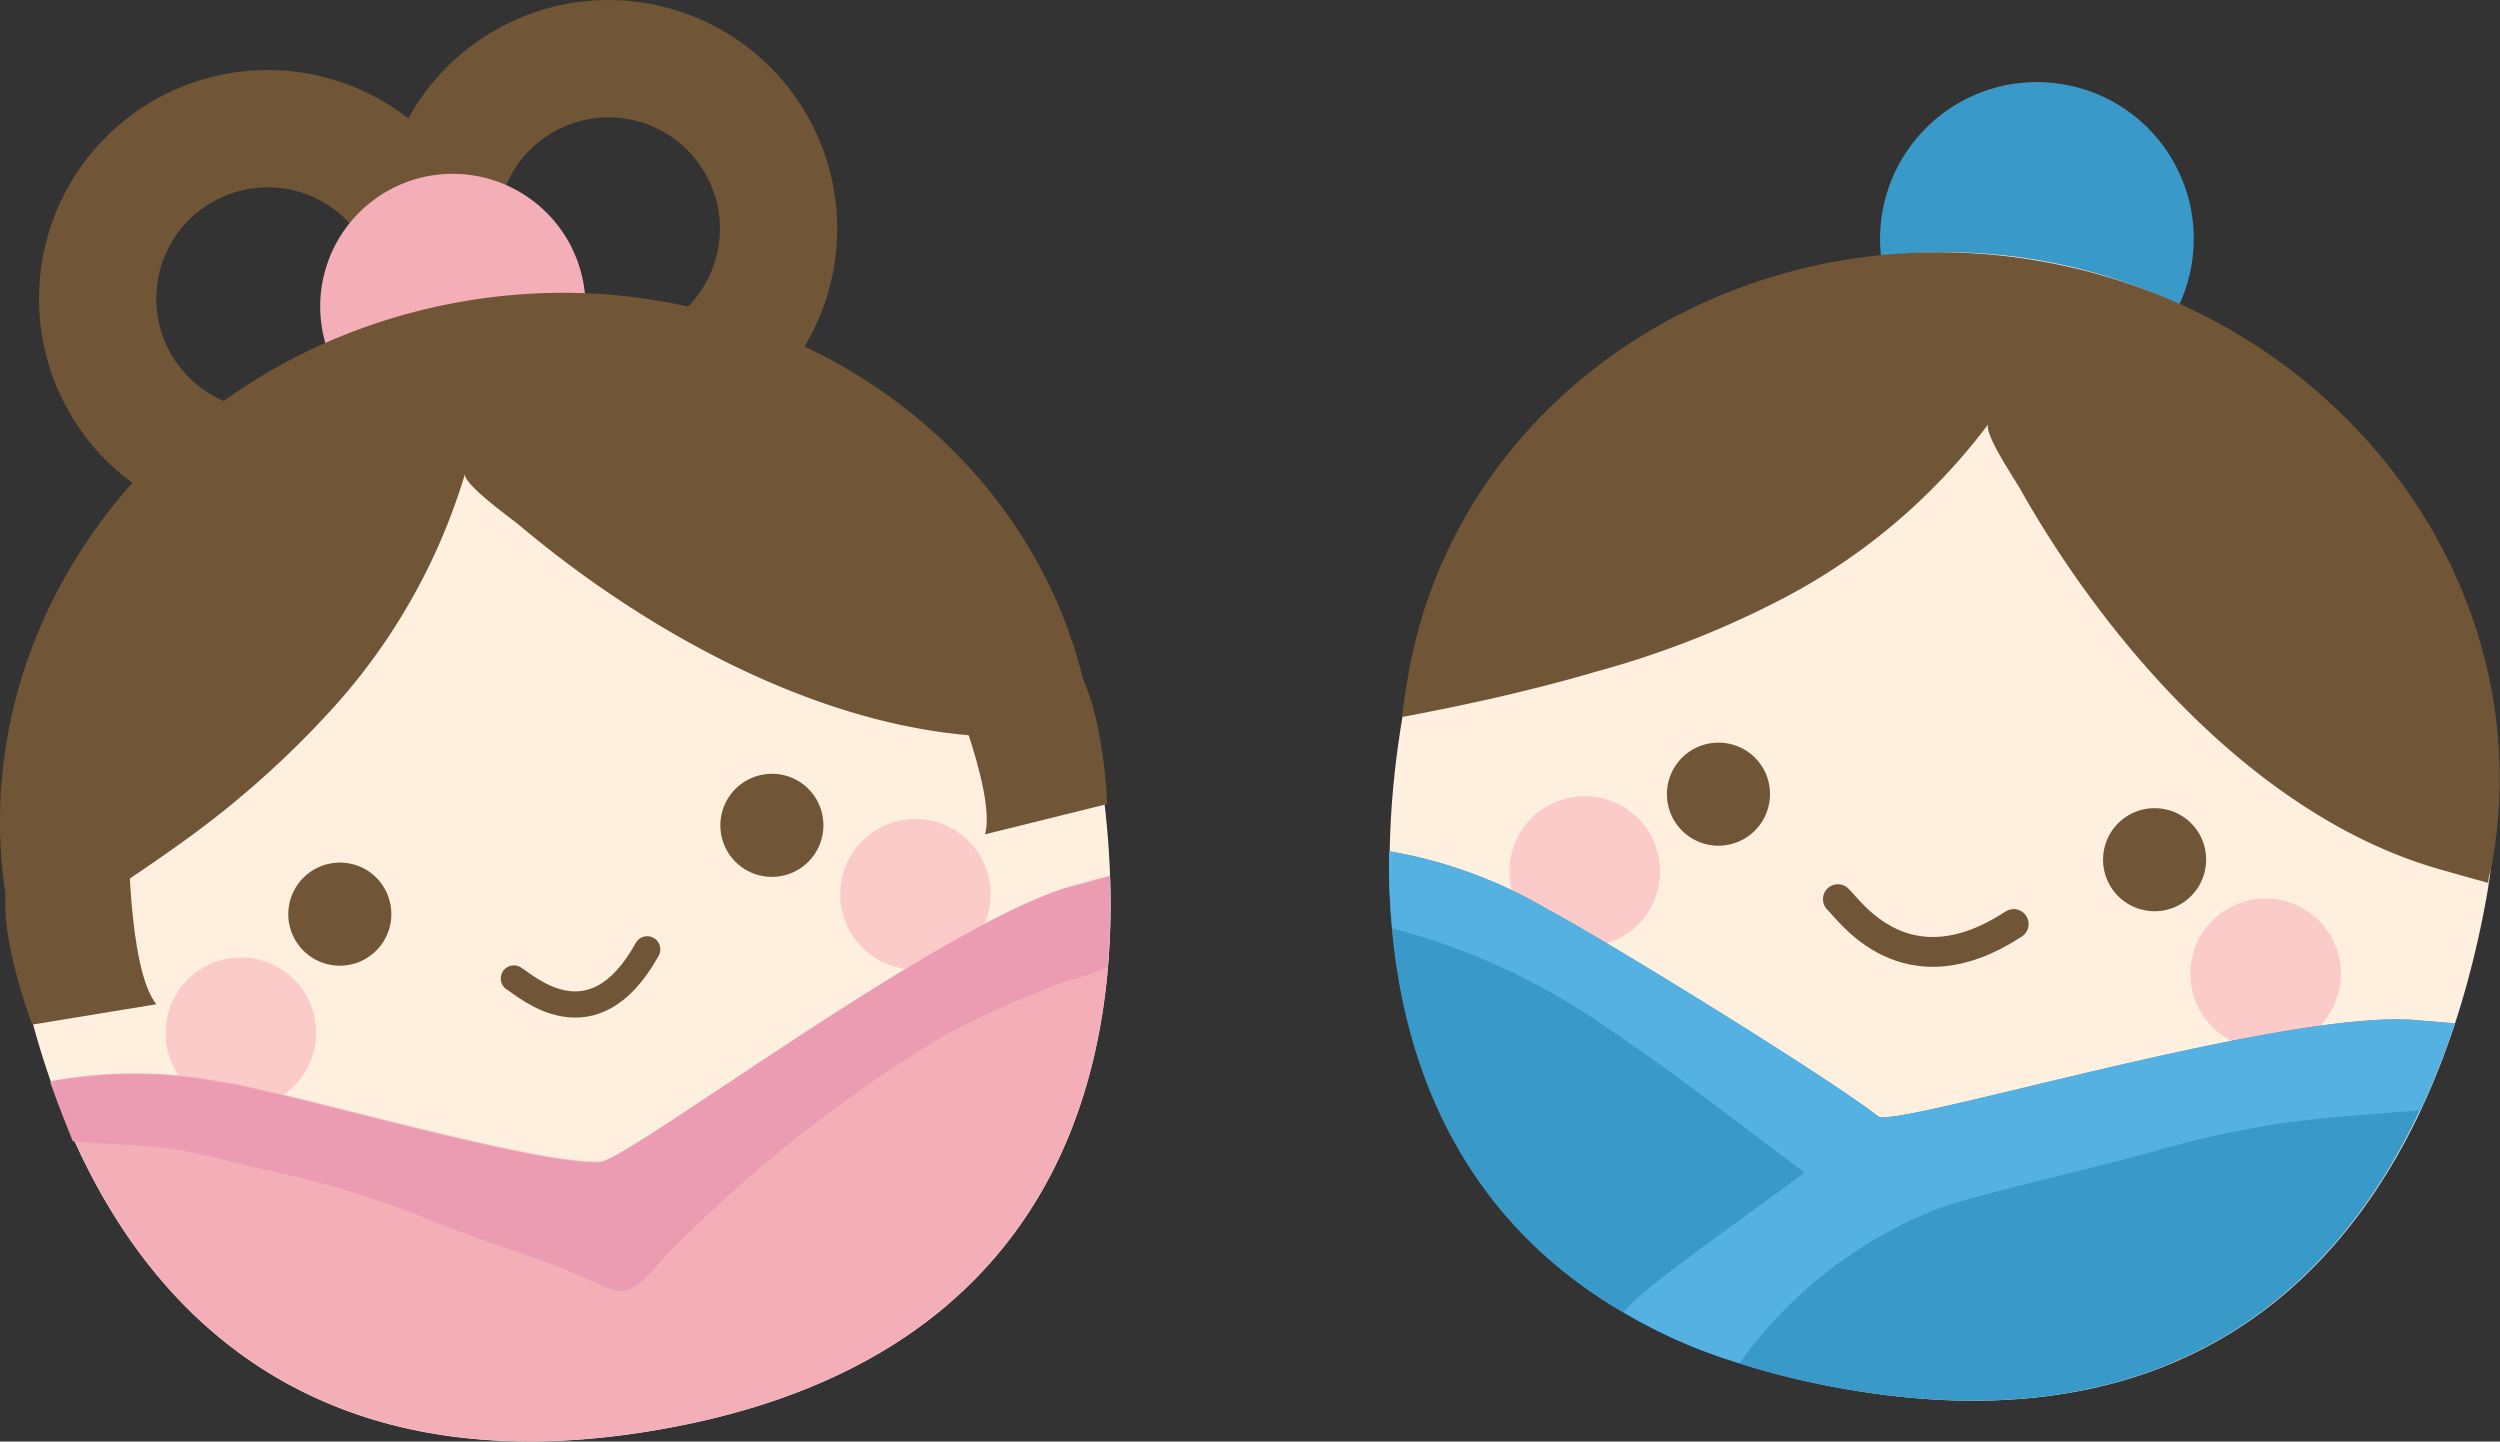<svg id="レイヤー_1" data-name="レイヤー 1" xmlns="http://www.w3.org/2000/svg" viewBox="0 0 110.63 63.79"><rect x="0" y="0" width="110.63" height="63.79" fill="#333333" stroke="none"/><defs><style>.cls-1,.cls-10,.cls-7{fill:none;stroke:#705636;stroke-miterlimit:10}.cls-1{stroke-width:5.19px}.cls-2{fill:#f4aeb7}.cls-3{fill:#feefde}.cls-4{fill:#705636}.cls-5{fill:#fbcbc9}.cls-6{fill:#eb9bb2}.cls-10,.cls-7{stroke-linecap:round}.cls-7{stroke-width:1.16px}.cls-8{fill:#3999c8}.cls-9{fill:#54b1e1}.cls-10{stroke-width:1.32px}</style></defs><title>名称未設定-15</title><path class="cls-1" d="M476.21 361.92a7.52 7.52 0 1 1-8.88-5.86 7.51 7.51 0 0 1 8.88 5.86z" transform="translate(-457 -350.21)"/><path class="cls-1" d="M491.3 358.82a7.52 7.52 0 1 1-8.88-5.86 7.53 7.53 0 0 1 8.88 5.86z" transform="translate(-457 -350.21)"/><path class="cls-2" d="M482.79 362.59a5.87 5.87 0 1 1-6.93-4.57 5.88 5.88 0 0 1 6.93 4.57z" transform="translate(-457 -350.21)"/><path class="cls-3" d="M505.54 383.42c2.26 13.24-1.29 27-19.53 30.08-18.07 3.09-26.14-8.65-28.41-21.89a24.32 24.32 0 0 1 47.94-8.19z" transform="translate(-457 -350.21)"/><path class="cls-4" d="M462.68 386.75s-.05 6.33 1.24 7.9l-5.49.9s-2.37-6.15-.44-7.3zm35.91-7.38s2.54 5.81 2 7.76l5.41-1.34s-.25-6.58-2.48-6.88z" transform="translate(-457 -350.21)"/><path class="cls-5" d="M470.92 395.24a3.33 3.33 0 1 1-3.93-2.59 3.33 3.33 0 0 1 3.93 2.59zm29.85-6.13a3.33 3.33 0 1 1-3.93-2.59 3.33 3.33 0 0 1 3.93 2.59z" transform="translate(-457 -350.21)"/><path class="cls-2" d="M504.45 389.41c-5.7 1.58-19.63 12.12-20.87 12.2-2.83.18-14-3.16-16.9-3.56a20.39 20.39 0 0 0-7.43 0c3.59 10.3 11.7 18 26.76 15.45 15.69-2.68 20.51-13.22 20.11-24.54z" transform="translate(-457 -350.21)"/><path class="cls-6" d="M464.7 401.06c1 .15 2 .43 3 .67s2 .45 3 .7a43.49 43.49 0 0 1 5.9 2c1.37.54 2.83 1 4.23 1.51.75.28 1.5.56 2.22.89.53.24 1.21.67 1.81.43a4 4 0 0 0 1.32-1.19A61.52 61.52 0 0 1 498.84 396a36 36 0 0 1 3.44-1.62c.61-.26 1.24-.5 1.86-.73A12 12 0 0 0 506 393a35.22 35.22 0 0 0 .09-4l-1.67.45c-5.7 1.58-19.63 12.12-20.87 12.2-2.83.18-14-3.16-16.9-3.56a20.39 20.39 0 0 0-7.43 0c.3.87.67 1.79 1 2.62 1.54.16 3.01.13 4.48.35z" transform="translate(-457 -350.21)"/><path class="cls-4" d="M471.8 381.47a27 27 0 0 0 5.78-10.3c-.13.44 2.07 2 2.4 2.28 5.93 5 14.87 10 23.28 9.31.69-.06 1.43-.11 2.12-.19 0-.24-.07-.47-.12-.71-2.08-12.39-14.55-20.6-27.78-18.31s-22.27 14.19-20.18 26.58q.18 1.08.42 2.13c2.52-1.5 5-3.1 7.37-4.8a41.92 41.92 0 0 0 6.71-5.99z" transform="translate(-457 -350.21)"/><path class="cls-4" d="M474.27 390.2a2.28 2.28 0 1 1-2.69-1.77 2.27 2.27 0 0 1 2.69 1.77zm19.12-3.93a2.28 2.28 0 1 1-2.69-1.77 2.27 2.27 0 0 1 2.69 1.77z" transform="translate(-457 -350.21)"/><path class="cls-7" d="M479.74 393.51c.52.3 3.48 3.09 5.9-1.29" transform="translate(-457 -350.21)"/><path class="cls-8" d="M554 361.81a6.94 6.94 0 1 1-5.83-7.89 6.93 6.93 0 0 1 5.83 7.89z" transform="translate(-457 -350.21)"/><path class="cls-3" d="M567 390.1c-2.44 13.21-10.5 24.87-28.7 21.51-18-3.33-21.56-17.13-19.12-30.34A24.31 24.31 0 0 1 567 390.1z" transform="translate(-457 -350.21)"/><path class="cls-5" d="M530.42 389.27a3.33 3.33 0 1 1-2.8-3.79 3.33 3.33 0 0 1 2.8 3.79zm30.13 4.53a3.33 3.33 0 1 1-2.79-3.79 3.33 3.33 0 0 1 2.79 3.79z" transform="translate(-457 -350.21)"/><path class="cls-8" d="M563.9 395.35c-5.89-.48-23.07 4.82-23.79 4.26-2.24-1.75-12.05-7.79-14.64-9.17a20.59 20.59 0 0 0-7-2.56c-.17 10.91 4.78 21 19.8 23.73 15.66 2.89 23.81-5.34 27.33-16.11z" transform="translate(-457 -350.21)"/><path class="cls-4" d="M536 376.64a26.93 26.93 0 0 0 9-7.68c-.28.37 1.25 2.59 1.46 3 3.84 6.77 10.51 14.51 18.65 16.76.67.19 1.38.39 2 .56 0-.24.09-.47.14-.71 2.31-12.35-6.57-24.36-19.78-26.77s-25.79 5.65-28.1 18c-.13.71-.24 1.43-.33 2.14 2.88-.54 5.76-1.18 8.56-2a41.23 41.23 0 0 0 8.4-3.3z" transform="translate(-457 -350.21)"/><path class="cls-9" d="M563.9 395.35c-5.89-.48-23.07 4.82-23.79 4.26-2.24-1.75-12.05-7.79-14.64-9.17a20.59 20.59 0 0 0-7-2.56 29.63 29.63 0 0 0 .14 3.41 29.83 29.83 0 0 1 9.49 4.39c3 2 5.85 4.26 8.76 6.42-2.34 1.75-7.62 5.42-8 6.18a21.32 21.32 0 0 0 5.12 2.25 19.61 19.61 0 0 1 8.66-6.79c.31-.11.62-.22.93-.31 1-.29 2-.55 3-.8 1.91-.49 3.83-.94 5.74-1.47a46 46 0 0 1 5.56-1.23c1.91-.27 3.83-.39 5.74-.55l.5-.05a32.28 32.28 0 0 0 1.52-3.84z" transform="translate(-457 -350.21)"/><path class="cls-4" d="M535.3 385.69a2.28 2.28 0 1 1-1.91-2.59 2.27 2.27 0 0 1 1.91 2.59zm19.3 2.9a2.28 2.28 0 1 1-1.91-2.59 2.27 2.27 0 0 1 1.91 2.59z" transform="translate(-457 -350.21)"/><path class="cls-10" d="M538.33 390c.52.48 3 4.23 7.78 1.1" transform="translate(-457 -350.21)"/></svg>